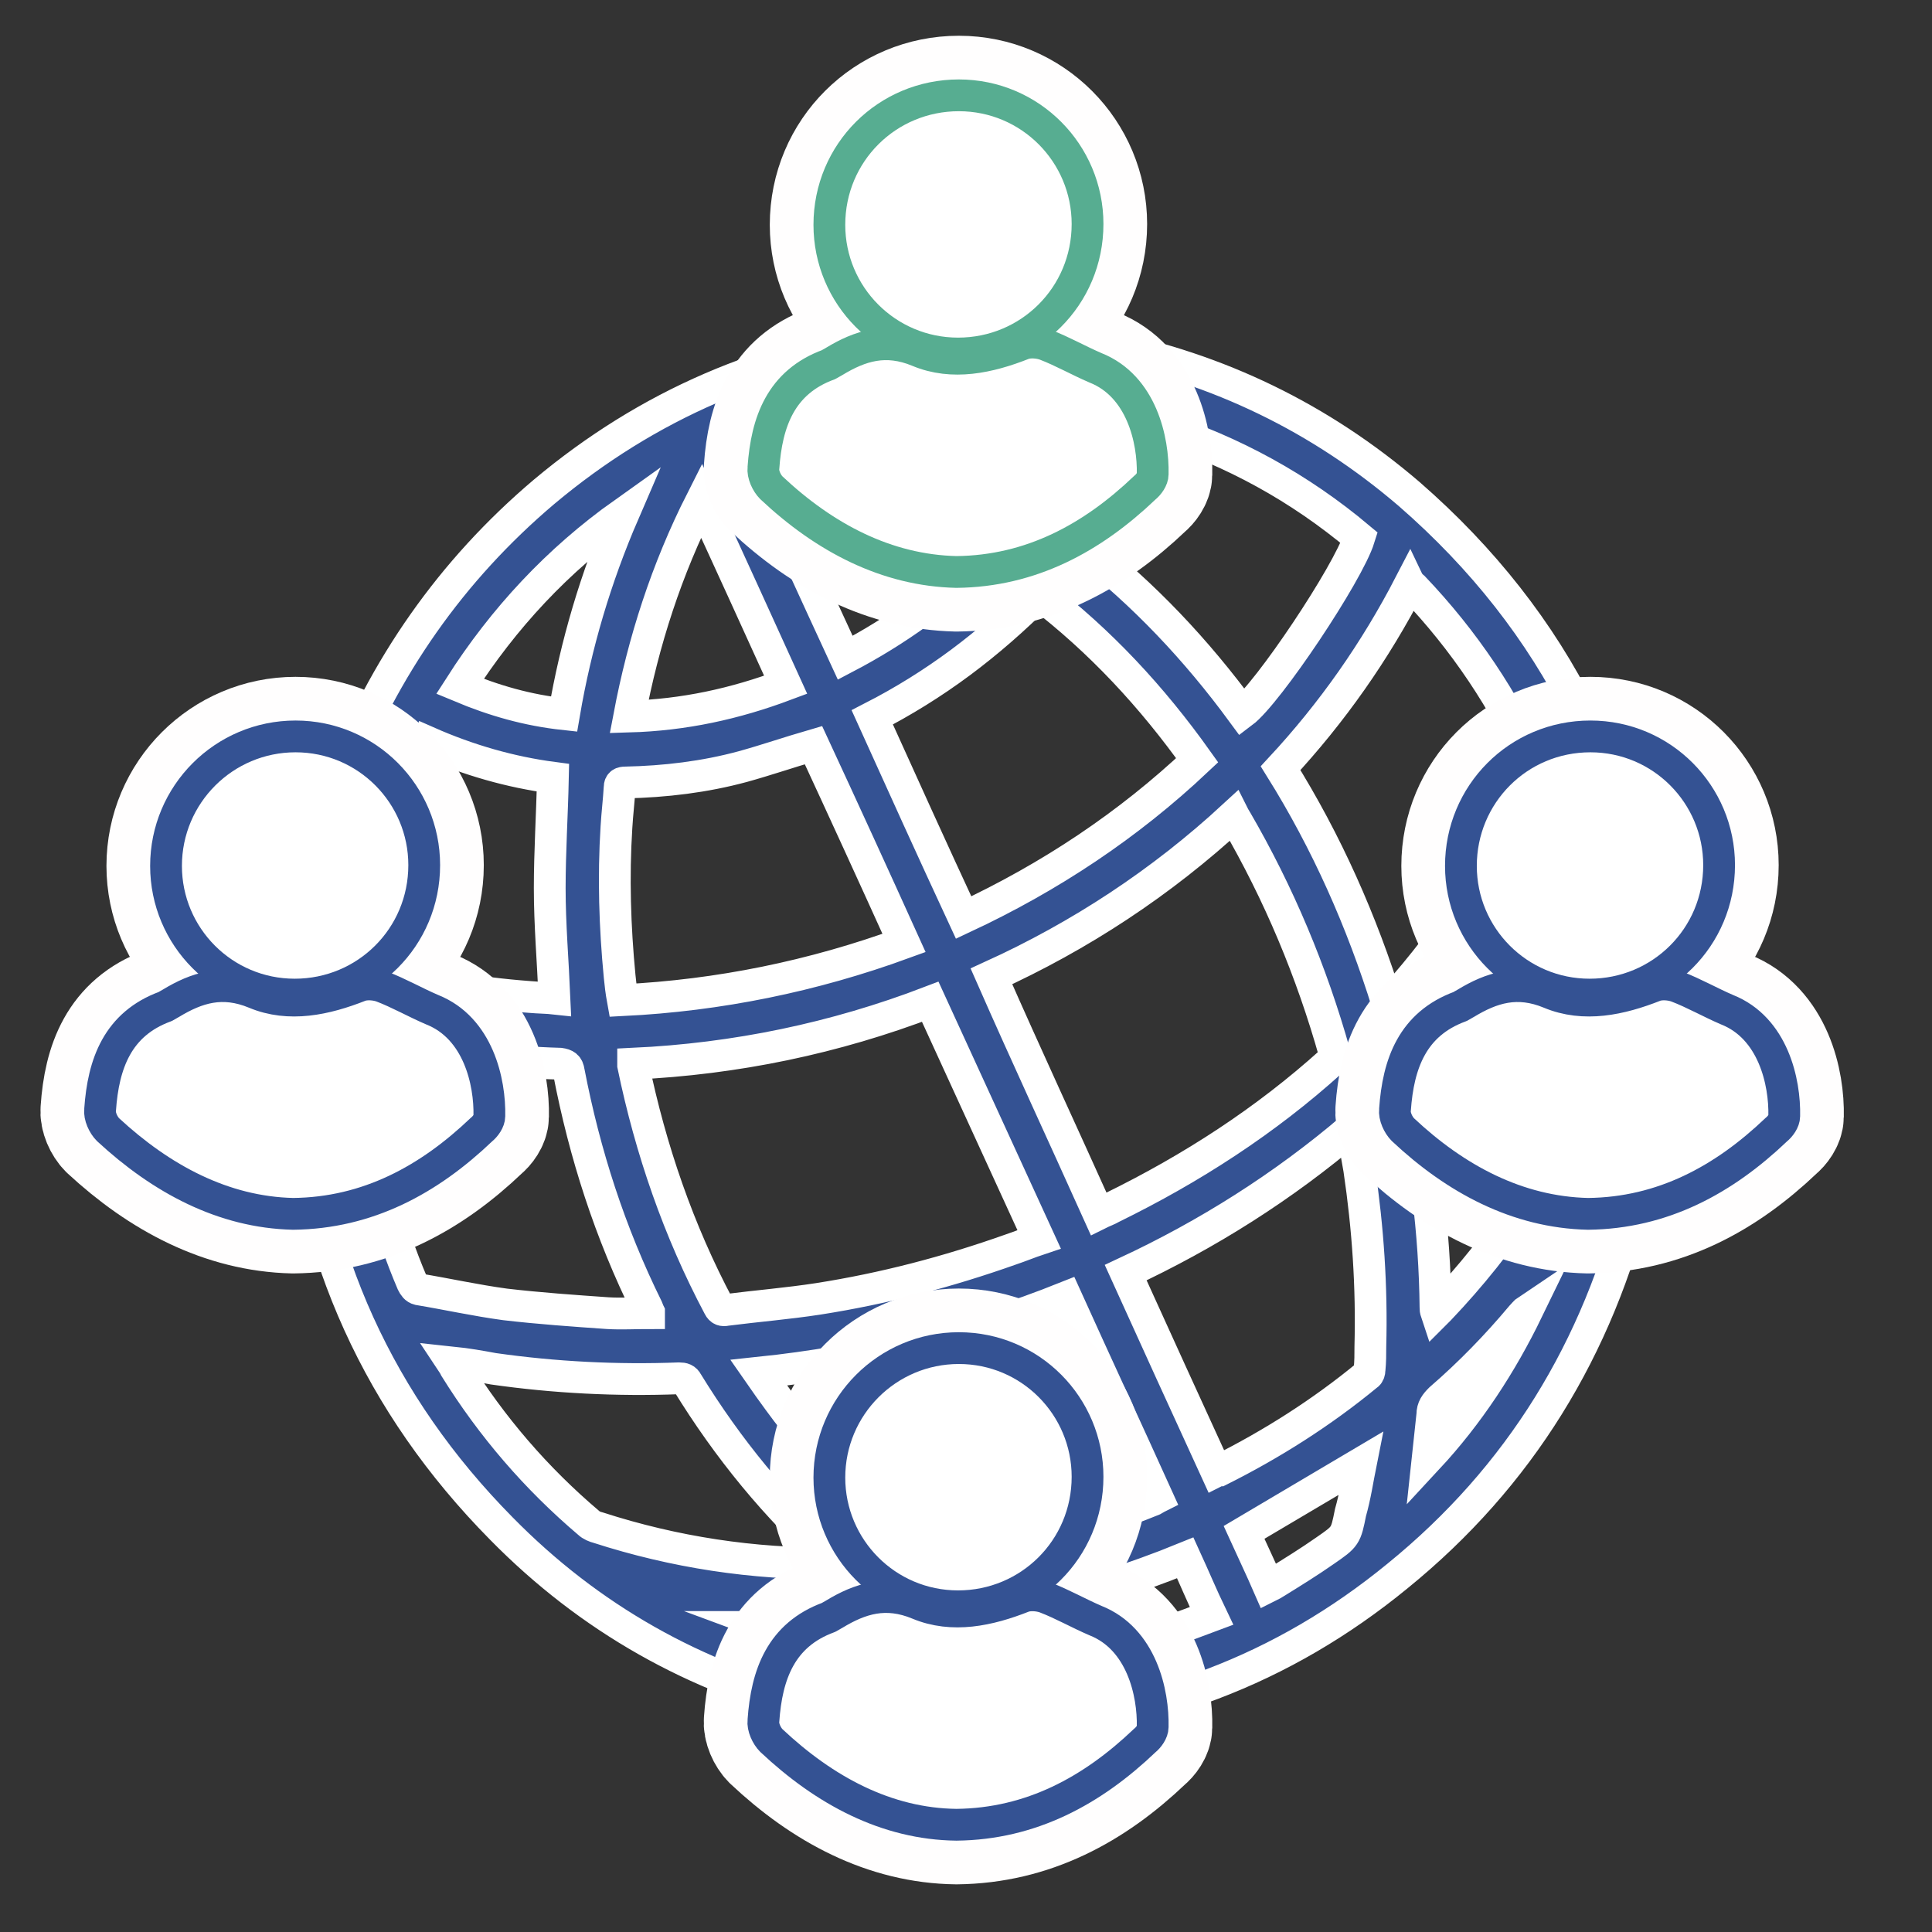 <?xml version="1.0" encoding="utf-8"?>
<!-- Generator: Adobe Illustrator 27.3.1, SVG Export Plug-In . SVG Version: 6.00 Build 0)  -->
<svg version="1.1" id="Calque_1" xmlns="http://www.w3.org/2000/svg" xmlns:xlink="http://www.w3.org/1999/xlink" x="0px" y="0px"
	 viewBox="0 0 243.2 243.2" style="enable-background:new 0 0 243.2 243.2;" xml:space="preserve">
<rect x="0" y="0" width="243.2" height="243.2" fill="#333333" stroke="none"/>
<style type="text/css">
	.st0{fill:#345293;stroke:#FFFFFF;stroke-width:4;stroke-miterlimit:10;}
	.st1{fill:#FFFFFF;stroke:#FFFEFE;stroke-width:15;stroke-linecap:round;stroke-linejoin:round;stroke-miterlimit:10;}
	.st2{fill:#FFFFFF;stroke:#57AD91;stroke-width:4;stroke-miterlimit:10;}
	.st3{fill:#FFFFFF;stroke:#345293;stroke-width:4;stroke-linecap:round;stroke-linejoin:round;stroke-miterlimit:10;}
</style>
<path id="XMLID_287_" class="st0" d="M37.2,132.9c0-2.2,0-4.3,0-6.5c0-0.3,0.1-0.5,0.1-0.8c0.1-1.5,0.2-2.9,0.3-4.4
	c0.7-7.9,2.4-15.5,5.2-22.9C48.3,84,56.8,71.8,68.5,61.9c13-10.9,28-17.4,44.9-19.4c8.6-1,17.1-0.6,25.5,1
	c14.5,2.9,27.3,9.1,38.5,18.7c18.6,16.2,28.7,36.7,30.7,61.2c0.7,9.1,0,18.1-2.2,27c-4.7,19.3-14.6,35.5-30,48
	c-14.4,11.8-31.1,18.1-49.7,18.9c-7.9,0.4-15.7-0.4-23.3-2.3c-15.4-3.8-28.7-11.3-39.8-22.6c-15.4-15.6-23.9-34.4-25.6-56.3
	C37.4,135.2,37.3,134,37.2,132.9z M79.7,133.9c0,0.1,0,0.2,0,0.2c2.2,10.6,5.7,20.8,10.8,30.4c0.2,0.4,0.5,0.5,0.9,0.4
	c3.9-0.5,7.7-0.8,11.6-1.4c8.3-1.3,16.3-3.4,24.2-6.2c1.2-0.4,2.4-0.9,3.6-1.3c-4.6-10-9.1-19.9-13.7-29.9
	C105.1,130.7,92.6,133.3,79.7,133.9z M138.3,152.8c0.6-0.3,1.2-0.5,1.7-0.8c10-4.9,19.3-10.9,27.6-18.4c0.3-0.3,0.5-0.5,0.4-1
	c-2.9-10.3-7-20.1-12.4-29.4c-0.1-0.2-0.2-0.3-0.3-0.5c-9.1,8.4-19.3,15.1-30.5,20.2C129.2,132.9,133.8,142.8,138.3,152.8z
	 M95.5,172.8c0.9,1.3,1.7,2.4,2.5,3.5c5.4,7.4,11.8,13.9,19.2,19.2c0.3,0.2,0.8,0.4,1.2,0.3c9.2-1.2,18.2-3.5,26.8-7
	c0.2-0.1,0.3-0.2,0.5-0.3c-3.8-8.4-7.7-16.8-11.5-25.2C121.7,168.3,108.9,171.4,95.5,172.8z M121.3,115.5
	c10.9-5.1,20.7-11.6,29.4-19.8c-5.7-8-12.2-15-19.9-20.9c-3.1,3.1-6.4,6-9.9,8.6c-3.5,2.6-7.2,4.9-11.1,6.9
	C113.6,98.7,117.4,107.1,121.3,115.5z M174.7,126.5c0.8-0.9,1.5-1.7,2.2-2.5c6.8-7.9,12.2-16.6,16.3-26.2c0.1-0.3,0.1-0.8,0-1.1
	c-3.8-8.5-8.9-16.1-15.3-22.8c-0.1-0.1-0.3-0.2-0.4-0.4c-4.4,8.5-9.8,16.2-16.3,23.2C167,106,171.4,115.9,174.7,126.5z M81.7,165.3
	c0,0,0-0.1,0-0.1c-0.1-0.2-0.1-0.3-0.2-0.5c-4.7-9.5-7.9-19.4-9.9-29.8c-0.1-0.7-0.4-0.9-1.1-1c-7-0.2-13.8-1.1-20.6-2.7
	c-1.4-0.3-2.9-0.7-4.4-1.1c0,0.5,0,0.9,0,1.3c0.2,2.9,0.3,5.9,0.7,8.8c0.9,7.4,2.8,14.5,5.7,21.3c0.2,0.4,0.4,0.7,0.8,0.8
	c3.6,0.6,7.2,1.4,10.9,1.9c4.3,0.5,8.6,0.8,12.9,1.1C78.2,165.4,79.9,165.3,81.7,165.3z M113.8,118.7c-3.8-8.4-7.6-16.7-11.4-24.9
	c-3.1,0.9-6,1.9-8.9,2.7c-4.8,1.3-9.8,1.9-14.8,2c-0.4,0-0.7,0.1-0.7,0.6c-0.1,1.7-0.3,3.3-0.4,5c-0.4,6.3-0.2,12.6,0.4,18.8
	c0.1,1,0.2,1.9,0.4,3C90.5,125.3,102.3,122.9,113.8,118.7z M141.7,160.2c3.8,8.4,7.6,16.7,11.4,25c0.2-0.1,0.3-0.1,0.4-0.1
	c6.6-3.3,12.9-7.3,18.6-12c0.2-0.1,0.3-0.4,0.3-0.7c0.1-1,0.1-1.9,0.1-2.9c0.2-7.5-0.3-14.9-1.4-22.3c-0.3-1.7-0.6-3.4-0.9-5.2
	C161.5,149.4,152,155.4,141.7,160.2z M197.5,108.5c-0.1,0-0.2,0-0.3,0c-0.1,0.1-0.2,0.2-0.2,0.4c-5.1,9.8-11.6,18.6-19.4,26.4
	c-0.3,0.4-0.4,0.7-0.3,1.1c2.1,9.3,3.3,18.7,3.4,28.2c0,0.2,0,0.3,0.1,0.6c0.2-0.2,0.3-0.3,0.4-0.4c7.9-8.3,14.1-17.6,18.4-28.2
	c0.2-0.4,0.3-0.9,0.3-1.3c0.1-1.3,0.1-2.6,0.2-3.9c0.1-4.2-0.1-8.5-0.7-12.6C198.9,115.2,198.2,111.9,197.5,108.5z M145.9,53.8
	c-1.5,2.6-2.9,5.2-4.5,7.7c-1.6,2.5-3.4,4.9-5.1,7.3c7.7,6,14.3,13,20.1,20.9c3.2-2.4,13.3-17.5,14.7-22
	C163.6,61.4,155.2,56.8,145.9,53.8z M56.9,171.5c0.2,0.3,0.3,0.5,0.4,0.7c4.6,7.4,10.2,13.9,16.8,19.5c0.3,0.3,0.8,0.5,1.2,0.6
	c9.6,3.1,19.5,4.6,29.5,4.5c0.2,0,0.4,0,0.6,0c0-0.1,0.1-0.1,0.1-0.2c-0.2-0.1-0.3-0.2-0.5-0.3c-7.3-6.5-13.4-14-18.5-22.3
	c-0.2-0.4-0.5-0.5-1-0.5c-7.8,0.3-15.7-0.1-23.4-1.2C60.5,172,58.8,171.7,56.9,171.5z M53.8,93.4c-1,2.3-2,4.5-2.9,6.8
	c-2.6,6.7-4.3,13.6-5.1,20.8c-0.1,0.5,0.1,0.8,0.6,0.9c6.7,1.9,13.4,3.1,20.3,3.6c1.1,0.1,2.2,0.1,3.1,0.2
	c-0.2-4.7-0.6-9.3-0.6-13.9c0-4.6,0.3-9.2,0.4-13.9C64.3,97.2,59,95.7,53.8,93.4z M106.4,82.8c6.5-3.4,12.3-7.6,17.6-12.7
	c-8.8-5.4-18.1-9-28.3-10.8C99.2,67.2,102.8,75,106.4,82.8z M98.9,86.2c-3.5-7.7-7-15.4-10.6-23.2c-4.4,8.7-7.3,17.7-9.1,27.2
	C86.1,90,92.5,88.6,98.9,86.2z M103.8,52.6c9.2,2.4,17.8,6.2,25.8,11.3c3.2-3.9,5.9-7.9,8.1-12.3C126.2,49.4,115,49.7,103.8,52.6z
	 M78.5,64.6c-8.3,5.9-15.1,13.2-20.6,21.8c4.3,1.8,8.5,3,13.1,3.5C72.5,81.1,75,72.7,78.5,64.6z M152.5,203.4
	c-1.2-2.5-2.2-4.9-3.3-7.3c-6.6,2.7-13.3,4.8-20.4,6.3c0.2,0.1,0.3,0.2,0.3,0.2c3.6,1.8,7.3,3.3,11.1,4.5c0.3,0.1,0.7,0.1,1,0
	c2-0.5,3.9-1.1,5.8-1.7C148.9,204.8,150.6,204.1,152.5,203.4z M171.3,184.2c-4.9,2.9-9.8,5.8-14.7,8.7c1,2.2,2.1,4.5,3.1,6.8
	c0.4-0.2,0.6-0.3,0.9-0.5c2.1-1.3,4.2-2.6,6.2-4c2.6-1.8,2.6-1.8,3.2-4.8C170.6,188.3,170.9,186.2,171.3,184.2z M124,209.4
	c-2.3-1.4-4.5-2.6-6.6-3.9c-1.1-0.7-2.1-1-3.4-0.9c-5.4,0.5-10.8,0.5-16.2,0.2c-0.2,0-0.4,0-0.6,0C105.8,208,114.7,209.5,124,209.4z
	 M179.7,183.6c5.2-5.6,9.3-11.9,12.6-18.7c-0.3,0.2-0.5,0.5-0.8,0.8c-3.1,3.7-6.5,7.2-10.2,10.4c-0.6,0.6-1,1.1-1,2
	C180.1,179.9,179.9,181.7,179.7,183.6z"/>
<g id="XMLID_180_">
	<g id="XMLID_47_">
		<g id="XMLID_62_">
			<path id="XMLID_63_" class="st1" d="M104.4,28.3c0,8.9,7.2,16.2,16.2,16.2c9,0,16.3-7.2,16.3-16.3c0-8.9-7.2-16.2-16.2-16.2
				C111.7,12,104.4,19.2,104.4,28.3z"/>
		</g>
		<g id="XMLID_51_">
			<path id="XMLID_52_" class="st1" d="M120.4,72c9.4-0.1,17.1-4.3,23.7-10.6c0.5-0.4,1-1.1,1-1.7c0.1-4.3-1.4-11.1-7.2-13.4
				c-2.1-0.9-4.2-2.1-6.3-2.9c-0.8-0.3-2-0.4-2.8-0.1c-4.3,1.7-8.9,2.7-13.2,0.9c-4.1-1.7-7.3-0.7-10.6,1.3
				c-0.2,0.1-0.5,0.3-0.7,0.4c-6,2.2-7.8,7.2-8.2,13c-0.1,0.8,0.4,1.9,1,2.5C103.8,67.7,111.6,71.8,120.4,72z"/>
		</g>
	</g>
	<g id="XMLID_158_">
		<g id="XMLID_178_">
			<path id="XMLID_179_" class="st2" d="M104.4,28.3c0,8.9,7.2,16.2,16.2,16.2c9,0,16.3-7.2,16.3-16.3c0-8.9-7.2-16.2-16.2-16.2
				C111.7,12,104.4,19.2,104.4,28.3z"/>
		</g>
		<g id="XMLID_171_">
			<path id="XMLID_174_" class="st2" d="M120.4,72c9.4-0.1,17.1-4.3,23.7-10.6c0.5-0.4,1-1.1,1-1.7c0.1-4.3-1.4-11.1-7.2-13.4
				c-2.1-0.9-4.2-2.1-6.3-2.9c-0.8-0.3-2-0.4-2.8-0.1c-4.3,1.7-8.9,2.7-13.2,0.9c-4.1-1.7-7.3-0.7-10.6,1.3
				c-0.2,0.1-0.5,0.3-0.7,0.4c-6,2.2-7.8,7.2-8.2,13c-0.1,0.8,0.4,1.9,1,2.5C103.8,67.7,111.6,71.8,120.4,72z"/>
		</g>
	</g>
</g>
<g id="XMLID_79_">
	<g id="XMLID_104_">
		<g id="XMLID_109_">
			<path id="XMLID_110_" class="st1" d="M183.9,109c0,8.9,7.2,16.2,16.2,16.2c9,0,16.3-7.2,16.3-16.3c0-8.9-7.2-16.2-16.2-16.2
				C191.1,92.7,183.9,100,183.9,109z"/>
		</g>
		<g id="XMLID_107_">
			<path id="XMLID_108_" class="st1" d="M199.9,152.8c9.4-0.1,17.1-4.3,23.7-10.6c0.5-0.4,1-1.1,1-1.7c0.1-4.3-1.4-11.1-7.2-13.4
				c-2.1-0.9-4.2-2.1-6.3-2.9c-0.8-0.3-2-0.4-2.8-0.1c-4.3,1.7-8.9,2.7-13.2,0.9c-4.1-1.7-7.3-0.7-10.6,1.3
				c-0.2,0.1-0.5,0.3-0.7,0.4c-6,2.2-7.8,7.2-8.2,13c-0.1,0.8,0.4,1.9,1,2.5C183.2,148.4,191,152.6,199.9,152.8z"/>
		</g>
	</g>
	<g id="XMLID_96_">
		<g id="XMLID_99_">
			<path id="XMLID_100_" class="st3" d="M183.9,109c0,8.9,7.2,16.2,16.2,16.2c9,0,16.3-7.2,16.3-16.3c0-8.9-7.2-16.2-16.2-16.2
				C191.1,92.7,183.9,100,183.9,109z"/>
		</g>
		<g id="XMLID_97_">
			<path id="XMLID_98_" class="st3" d="M199.9,152.8c9.4-0.1,17.1-4.3,23.7-10.6c0.5-0.4,1-1.1,1-1.7c0.1-4.3-1.4-11.1-7.2-13.4
				c-2.1-0.9-4.2-2.1-6.3-2.9c-0.8-0.3-2-0.4-2.8-0.1c-4.3,1.7-8.9,2.7-13.2,0.9c-4.1-1.7-7.3-0.7-10.6,1.3
				c-0.2,0.1-0.5,0.3-0.7,0.4c-6,2.2-7.8,7.2-8.2,13c-0.1,0.8,0.4,1.9,1,2.5C183.2,148.4,191,152.6,199.9,152.8z"/>
		</g>
	</g>
</g>
<g id="XMLID_111_">
	<g id="XMLID_120_">
		<g id="XMLID_123_">
			<path id="XMLID_124_" class="st1" d="M20.9,109c0,8.9,7.2,16.2,16.2,16.2c9,0,16.3-7.2,16.3-16.3c0-8.9-7.2-16.2-16.2-16.2
				C28.2,92.7,20.9,100,20.9,109z"/>
		</g>
		<g id="XMLID_121_">
			<path id="XMLID_122_" class="st1" d="M36.9,152.8c9.4-0.1,17.1-4.3,23.7-10.6c0.5-0.4,1-1.1,1-1.7c0.1-4.3-1.4-11.1-7.2-13.4
				c-2.1-0.9-4.2-2.1-6.3-2.9c-0.8-0.3-2-0.4-2.8-0.1c-4.3,1.7-8.9,2.7-13.2,0.9c-4.1-1.7-7.3-0.7-10.6,1.3
				c-0.2,0.1-0.5,0.3-0.7,0.4c-6,2.2-7.8,7.2-8.2,13c-0.1,0.8,0.4,1.9,1,2.5C20.3,148.4,28.1,152.6,36.9,152.8z"/>
		</g>
	</g>
	<g id="XMLID_112_">
		<g id="XMLID_116_">
			<path id="XMLID_119_" class="st3" d="M20.9,109c0,8.9,7.2,16.2,16.2,16.2c9,0,16.3-7.2,16.3-16.3c0-8.9-7.2-16.2-16.2-16.2
				C28.2,92.7,20.9,100,20.9,109z"/>
		</g>
		<g id="XMLID_113_">
			<path id="XMLID_114_" class="st3" d="M36.9,152.8c9.4-0.1,17.1-4.3,23.7-10.6c0.5-0.4,1-1.1,1-1.7c0.1-4.3-1.4-11.1-7.2-13.4
				c-2.1-0.9-4.2-2.1-6.3-2.9c-0.8-0.3-2-0.4-2.8-0.1c-4.3,1.7-8.9,2.7-13.2,0.9c-4.1-1.7-7.3-0.7-10.6,1.3
				c-0.2,0.1-0.5,0.3-0.7,0.4c-6,2.2-7.8,7.2-8.2,13c-0.1,0.8,0.4,1.9,1,2.5C20.3,148.4,28.1,152.6,36.9,152.8z"/>
		</g>
	</g>
</g>
<g id="XMLID_18_">
	<g id="XMLID_61_">
		<g id="XMLID_69_">
			<path id="XMLID_71_" class="st1" d="M104.4,186c0,8.9,7.2,16.2,16.2,16.2c9,0,16.3-7.2,16.3-16.3c0-8.9-7.2-16.2-16.2-16.2
				C111.7,169.7,104.4,177,104.4,186z"/>
		</g>
		<g id="XMLID_64_">
			<path id="XMLID_66_" class="st1" d="M120.4,229.7c9.4-0.1,17.1-4.3,23.7-10.6c0.5-0.4,1-1.1,1-1.7c0.1-4.3-1.4-11.1-7.2-13.4
				c-2.1-0.9-4.2-2.1-6.3-2.9c-0.8-0.3-2-0.4-2.8-0.1c-4.3,1.7-8.9,2.7-13.2,0.9c-4.1-1.7-7.3-0.7-10.6,1.3
				c-0.2,0.1-0.5,0.3-0.7,0.4c-6,2.2-7.8,7.2-8.2,13c-0.1,0.8,0.4,1.9,1,2.5C103.8,225.4,111.6,229.6,120.4,229.7z"/>
		</g>
	</g>
	<g id="XMLID_24_">
		<g id="XMLID_31_">
			<path id="XMLID_32_" class="st3" d="M104.4,186c0,8.9,7.2,16.2,16.2,16.2c9,0,16.3-7.2,16.3-16.3c0-8.9-7.2-16.2-16.2-16.2
				C111.7,169.7,104.4,177,104.4,186z"/>
		</g>
		<g id="XMLID_29_">
			<path id="XMLID_30_" class="st3" d="M120.4,229.7c9.4-0.1,17.1-4.3,23.7-10.6c0.5-0.4,1-1.1,1-1.7c0.1-4.3-1.4-11.1-7.2-13.4
				c-2.1-0.9-4.2-2.1-6.3-2.9c-0.8-0.3-2-0.4-2.8-0.1c-4.3,1.7-8.9,2.7-13.2,0.9c-4.1-1.7-7.3-0.7-10.6,1.3
				c-0.2,0.1-0.5,0.3-0.7,0.4c-6,2.2-7.8,7.2-8.2,13c-0.1,0.8,0.4,1.9,1,2.5C103.8,225.4,111.6,229.6,120.4,229.7z"/>
		</g>
	</g>
</g>
</svg>
